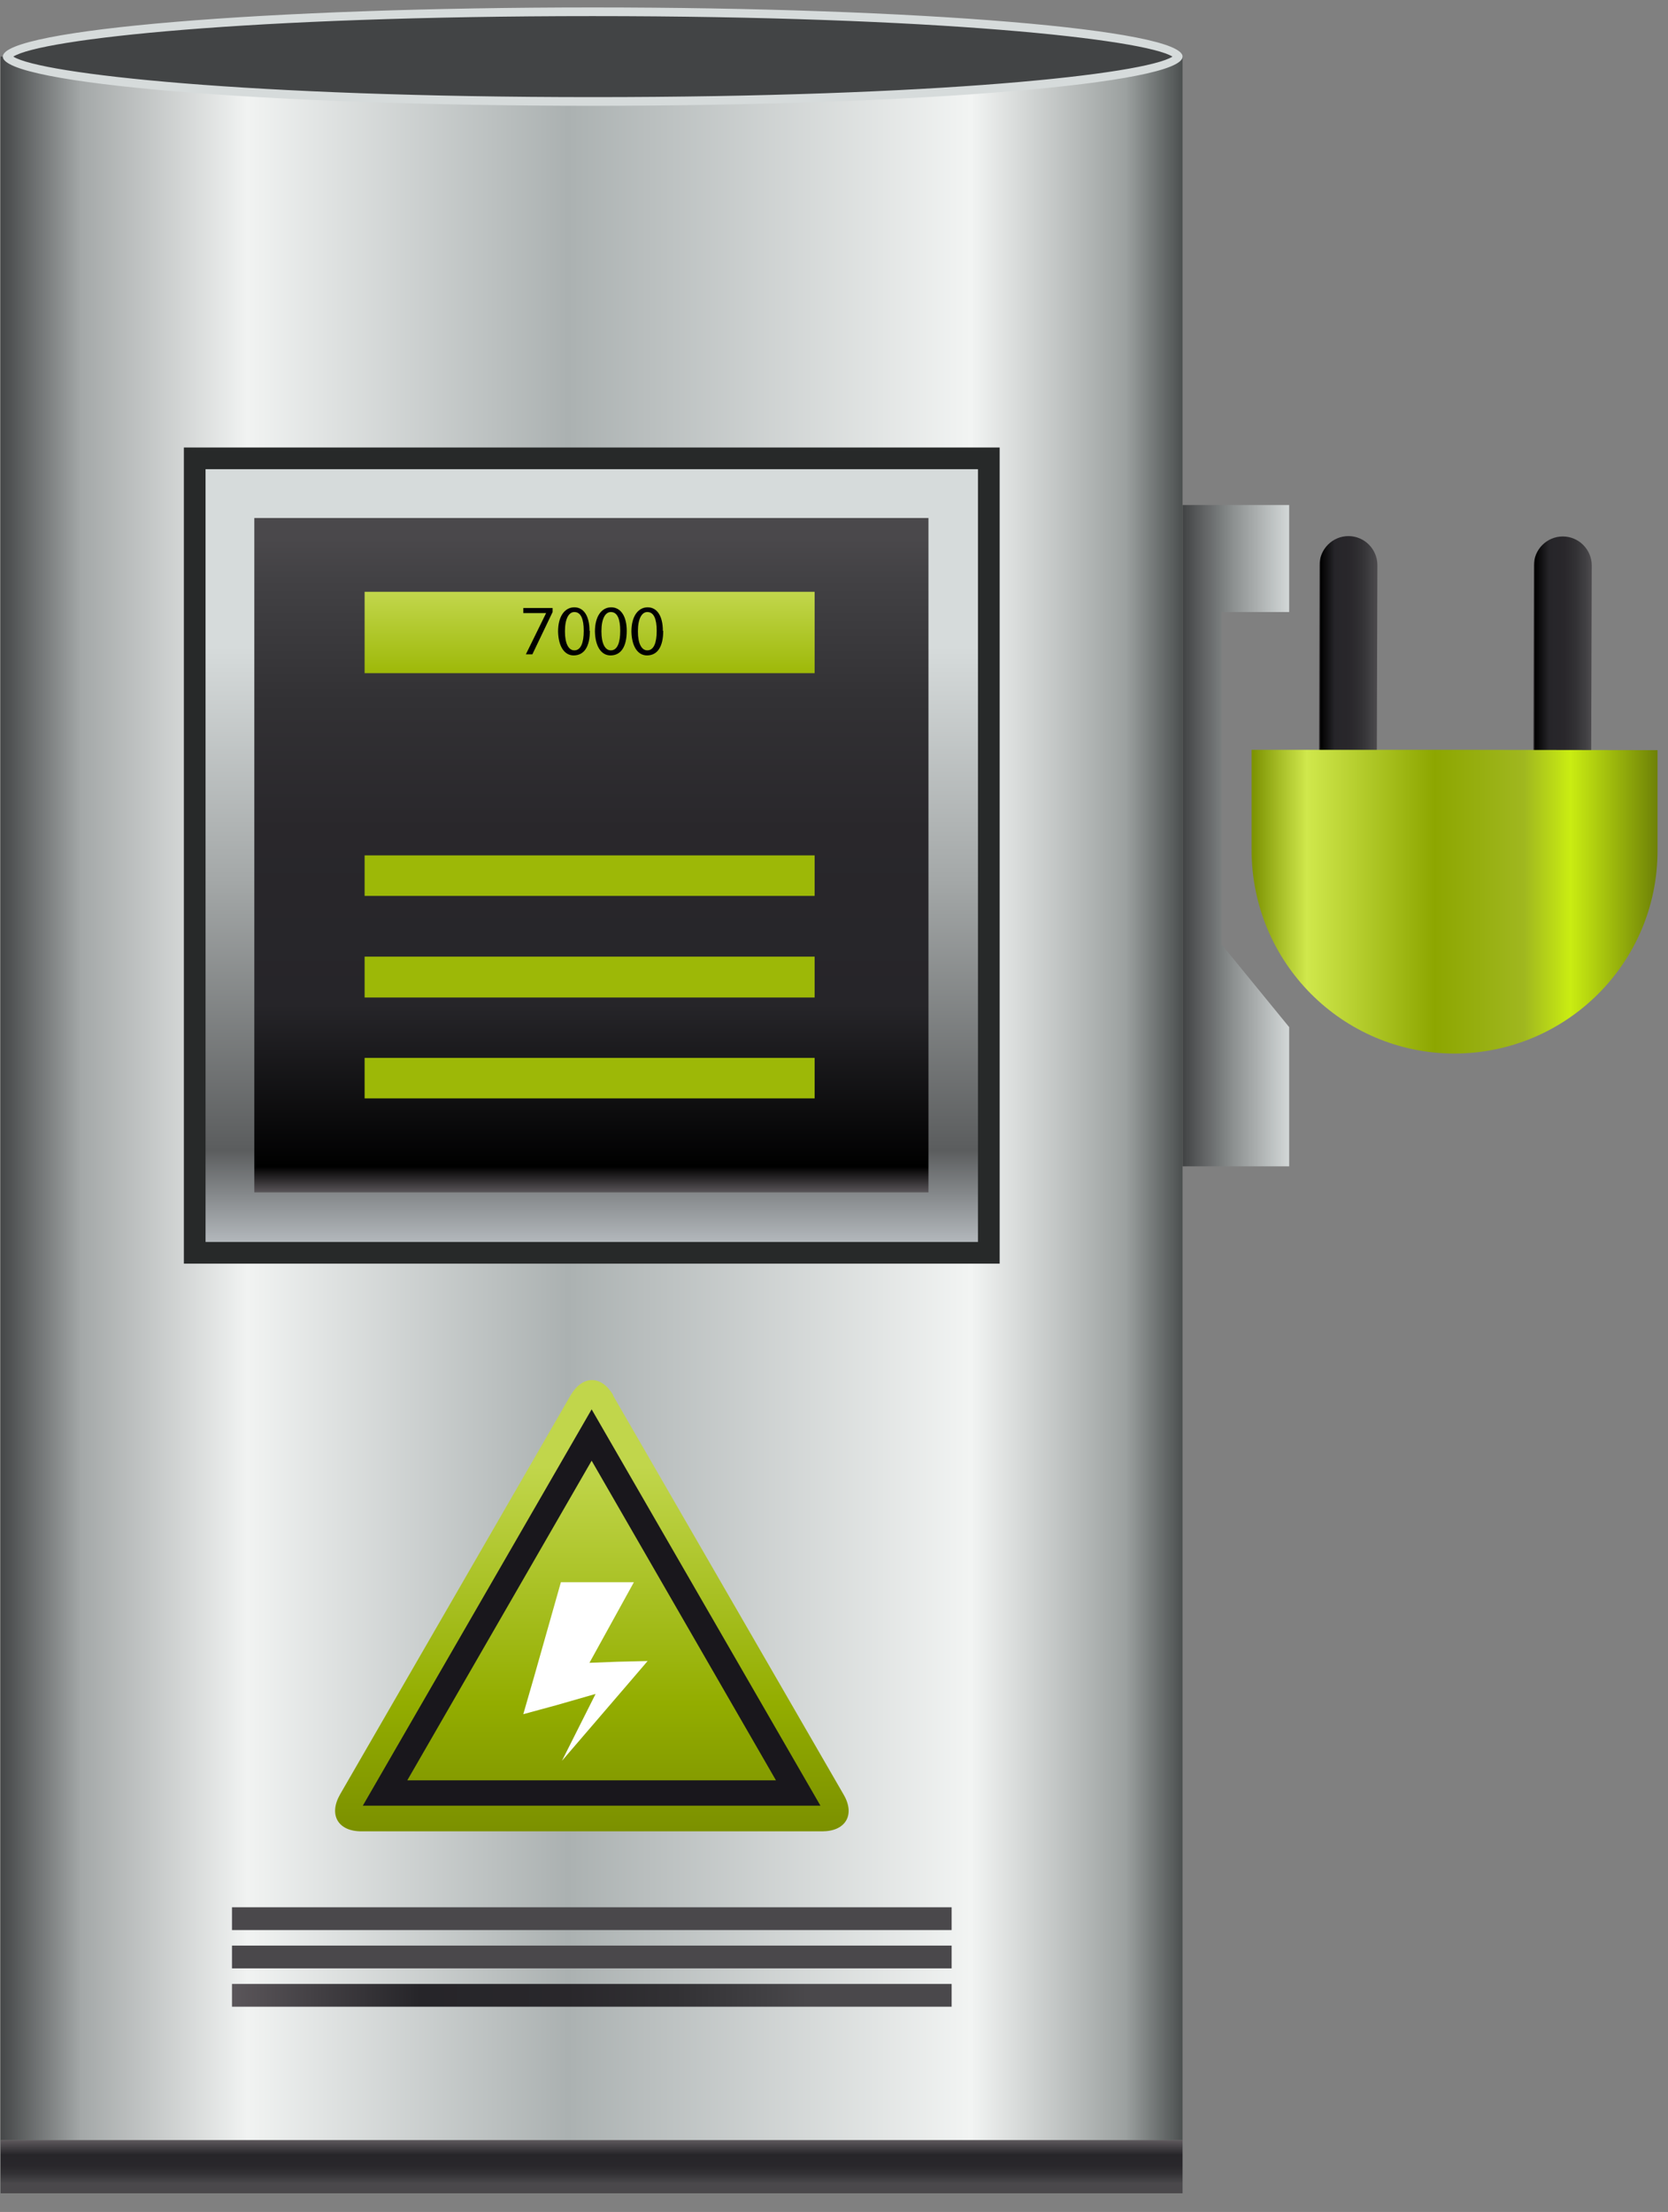 <svg width="86" height="114" viewBox="0 0 86 114" fill="none" xmlns="http://www.w3.org/2000/svg">
<rect x="0" y="0" width="86" height="114" fill="#808080" stroke="none"/>
<path d="M70.978 41.793C70.978 42.613 70.307 43.284 69.487 43.284C68.667 43.284 67.996 42.613 67.996 41.793L68.033 29.12C68.033 28.3 68.704 27.629 69.524 27.629C70.344 27.629 71.015 28.3 71.015 29.12L70.978 41.793Z" fill="url(#paint0_linear_6656_2169)"/>
<path d="M79.029 41.811C79.029 42.631 79.7 43.302 80.52 43.302C81.34 43.302 82.011 42.631 82.03 41.811L82.067 29.138C82.067 28.318 81.396 27.648 80.576 27.648C79.756 27.648 79.085 28.318 79.085 29.138L79.048 41.811H79.029Z" fill="url(#paint1_linear_6656_2169)"/>
<path d="M85.46 43.843V38.662L75.005 38.644H64.531V43.806C64.531 49.583 69.19 54.279 74.968 54.298C80.745 54.298 85.46 49.639 85.46 43.843Z" fill="url(#paint2_linear_6656_2169)"/>
<path d="M60.971 2.917H0.031V110.299H60.971V2.917Z" fill="url(#paint3_linear_6656_2169)"/>
<path d="M66.468 26.026V31.542H62.965V48.65L66.468 52.936V60.111H60.971V26.026H66.468Z" fill="url(#paint4_linear_6656_2169)"/>
<path d="M51.542 23.064H9.48V65.125H51.542V23.064Z" fill="#272929"/>
<path d="M50.423 24.182H10.598V64.007H50.423V24.182Z" fill="url(#paint5_linear_6656_2169)"/>
<path d="M47.87 26.698H13.113V61.454H47.87V26.698Z" fill="url(#paint6_linear_6656_2169)"/>
<path d="M42.001 30.5H18.799V34.693H42.001V30.5Z" fill="url(#paint7_linear_6656_2169)"/>
<path d="M42.001 44.085H18.799V46.173H42.001V44.085Z" fill="url(#paint8_linear_6656_2169)"/>
<path d="M42.001 49.303H18.799V51.409H42.001V49.303Z" fill="url(#paint9_linear_6656_2169)"/>
<path d="M42.001 54.52H18.799V56.608H42.001V54.52Z" fill="url(#paint10_linear_6656_2169)"/>
<path d="M28.492 31.337V31.542L27.448 33.723H27.113L28.157 31.598H26.982V31.337H28.492Z" fill="black"/>
<path d="M30.413 32.512C30.413 33.332 30.115 33.779 29.575 33.779C29.109 33.779 28.792 33.332 28.773 32.549C28.773 31.748 29.128 31.3 29.612 31.3C30.097 31.3 30.395 31.748 30.395 32.512H30.413ZM29.128 32.549C29.128 33.164 29.314 33.518 29.612 33.518C29.948 33.518 30.097 33.127 30.097 32.512C30.097 31.897 29.948 31.543 29.612 31.543C29.332 31.543 29.128 31.878 29.128 32.53V32.549Z" fill="black"/>
<path d="M32.314 32.512C32.314 33.332 32.016 33.779 31.475 33.779C31.009 33.779 30.692 33.332 30.674 32.549C30.674 31.748 31.028 31.3 31.512 31.3C31.997 31.3 32.314 31.748 32.314 32.512ZM31.009 32.549C31.009 33.164 31.196 33.518 31.494 33.518C31.829 33.518 31.978 33.127 31.978 32.512C31.978 31.897 31.829 31.543 31.494 31.543C31.214 31.543 31.009 31.878 31.009 32.53V32.549Z" fill="black"/>
<path d="M34.195 32.512C34.195 33.332 33.897 33.779 33.356 33.779C32.89 33.779 32.573 33.332 32.555 32.549C32.555 31.748 32.909 31.3 33.393 31.3C33.878 31.3 34.176 31.748 34.176 32.512H34.195ZM32.89 32.549C32.89 33.164 33.077 33.518 33.375 33.518C33.71 33.518 33.859 33.127 33.859 32.512C33.859 31.897 33.71 31.543 33.375 31.543C33.095 31.543 32.89 31.878 32.89 32.53V32.549Z" fill="black"/>
<path d="M30.557 5.247C11.306 5.247 0.478 3.887 0.348 2.936C0.459 1.986 11.287 0.625 30.557 0.625C49.826 0.625 60.635 2.005 60.766 2.936C60.635 3.887 49.808 5.247 30.557 5.247Z" fill="url(#paint11_radial_6656_2169)"/>
<path d="M30.559 0.831C48.3 0.831 59.016 2.023 60.451 2.918C59.016 3.831 48.319 5.005 30.559 5.005C12.798 5.005 2.101 3.812 0.685 2.918C2.12 2.005 12.817 0.831 30.559 0.831ZM30.559 0.383C13.749 0.383 0.145 1.52 0.145 2.918C0.145 4.316 13.768 5.452 30.559 5.452C47.35 5.452 60.973 4.316 60.973 2.918C60.973 1.52 47.35 0.383 30.559 0.383Z" fill="#D6DBDB"/>
<path d="M49.065 102.248H11.961V103.422H49.065V102.248Z" fill="url(#paint12_linear_6656_2169)"/>
<path d="M49.065 100.272H11.961V101.447H49.065V100.272Z" fill="url(#paint13_linear_6656_2169)"/>
<path d="M49.065 98.297H11.961V99.471H49.065V98.297Z" fill="url(#paint14_linear_6656_2169)"/>
<path d="M31.602 71.908L37.547 82.195L43.492 92.482C44.107 93.526 43.604 94.383 42.393 94.383H18.632C17.42 94.383 16.936 93.526 17.532 92.482L23.477 82.195L29.422 71.908C30.037 70.865 31.006 70.865 31.621 71.908H31.602Z" fill="url(#paint15_linear_6656_2169)"/>
<path d="M30.504 72.635L18.707 93.06H42.3L30.504 72.635ZM30.504 75.281L40.008 91.755H20.999L30.504 75.281Z" fill="#19171C"/>
<path d="M31.845 85.642L30.391 85.698L32.683 81.543H28.919L27.54 86.406L26.98 88.345L28.695 87.879L30.708 87.301L28.974 90.749L32.497 86.649L33.391 85.605L31.845 85.642Z" fill="white"/>
<path d="M60.971 110.299H0.031V113.038H60.971V110.299Z" fill="url(#paint16_linear_6656_2169)"/>
<defs>
<linearGradient id="paint0_linear_6656_2169" x1="67.978" y1="35.456" x2="70.996" y2="35.456" gradientUnits="userSpaceOnUse">
<stop stop-color="#5F5A5E"/>
<stop offset="0.04"/>
<stop offset="0.28" stop-color="#262529"/>
<stop offset="0.54" stop-color="#29272B"/>
<stop offset="0.73" stop-color="#323134"/>
<stop offset="0.91" stop-color="#424144"/>
<stop offset="0.97" stop-color="#4A484B"/>
</linearGradient>
<linearGradient id="paint1_linear_6656_2169" x1="79.029" y1="35.475" x2="82.048" y2="35.475" gradientUnits="userSpaceOnUse">
<stop stop-color="#5F5A5E"/>
<stop offset="0.04"/>
<stop offset="0.28" stop-color="#262529"/>
<stop offset="0.54" stop-color="#29272B"/>
<stop offset="0.73" stop-color="#323134"/>
<stop offset="0.91" stop-color="#424144"/>
<stop offset="0.97" stop-color="#4A484B"/>
</linearGradient>
<linearGradient id="paint2_linear_6656_2169" x1="64.531" y1="46.452" x2="86.447" y2="46.452" gradientUnits="userSpaceOnUse">
<stop stop-color="#7B9100"/>
<stop offset="0.13" stop-color="#D0E84C"/>
<stop offset="0.43" stop-color="#8DA600"/>
<stop offset="0.64" stop-color="#A0B71F"/>
<stop offset="0.75" stop-color="#CAED12"/>
<stop offset="1" stop-color="#596904"/>
</linearGradient>
<linearGradient id="paint3_linear_6656_2169" x1="-0.081" y1="56.608" x2="61.064" y2="56.608" gradientUnits="userSpaceOnUse">
<stop stop-color="#424445"/>
<stop offset="0.07" stop-color="#A4A8A8"/>
<stop offset="0.21" stop-color="#F1F3F2"/>
<stop offset="0.48" stop-color="#ABB1B1"/>
<stop offset="0.82" stop-color="#F2F4F3"/>
<stop offset="0.95" stop-color="#9CA1A0"/>
<stop offset="1" stop-color="#494D4D"/>
</linearGradient>
<linearGradient id="paint4_linear_6656_2169" x1="66.599" y1="43.059" x2="61.027" y2="43.059" gradientUnits="userSpaceOnUse">
<stop stop-color="#D6DBDB"/>
<stop offset="0.37" stop-color="#A4A8A8"/>
<stop offset="0.54" stop-color="#8C9090"/>
<stop offset="0.91" stop-color="#515354"/>
<stop offset="1" stop-color="#424445"/>
</linearGradient>
<linearGradient id="paint5_linear_6656_2169" x1="30.501" y1="64.063" x2="30.501" y2="24.2" gradientUnits="userSpaceOnUse">
<stop stop-color="#B4B9BD"/>
<stop offset="0.12" stop-color="#5B5D5E"/>
<stop offset="0.47" stop-color="#A4A8A8"/>
<stop offset="0.77" stop-color="#D6DBDB"/>
</linearGradient>
<linearGradient id="paint6_linear_6656_2169" x1="30.501" y1="61.529" x2="30.501" y2="26.735" gradientUnits="userSpaceOnUse">
<stop stop-color="#5F5A5E"/>
<stop offset="0.04"/>
<stop offset="0.28" stop-color="#262529"/>
<stop offset="0.54" stop-color="#29272B"/>
<stop offset="0.73" stop-color="#323134"/>
<stop offset="0.91" stop-color="#424144"/>
<stop offset="0.97" stop-color="#4A484B"/>
</linearGradient>
<linearGradient id="paint7_linear_6656_2169" x1="30.409" y1="30.593" x2="30.409" y2="34.786" gradientUnits="userSpaceOnUse">
<stop stop-color="#C1D64B"/>
<stop offset="1" stop-color="#9DB807"/>
</linearGradient>
<linearGradient id="paint8_linear_6656_2169" x1="-30.997" y1="44.141" x2="-29.133" y2="46.229" gradientUnits="userSpaceOnUse">
<stop stop-color="#C1D64B"/>
<stop offset="1" stop-color="#9DB807"/>
</linearGradient>
<linearGradient id="paint9_linear_6656_2169" x1="-30.997" y1="49.34" x2="-29.133" y2="51.446" gradientUnits="userSpaceOnUse">
<stop stop-color="#C1D64B"/>
<stop offset="1" stop-color="#9DB807"/>
</linearGradient>
<linearGradient id="paint10_linear_6656_2169" x1="-30.997" y1="54.558" x2="-29.133" y2="56.664" gradientUnits="userSpaceOnUse">
<stop stop-color="#C1D64B"/>
<stop offset="1" stop-color="#9DB807"/>
</linearGradient>
<radialGradient id="paint11_radial_6656_2169" cx="0" cy="0" r="1" gradientUnits="userSpaceOnUse" gradientTransform="translate(0.329 313.254) scale(60.008 8.401)">
<stop stop-color="#D6DBDB"/>
<stop offset="0.37" stop-color="#A4A8A8"/>
<stop offset="0.54" stop-color="#8C9090"/>
<stop offset="0.91" stop-color="#515354"/>
<stop offset="1" stop-color="#424445"/>
</radialGradient>
<linearGradient id="paint12_linear_6656_2169" x1="11.122" y1="102.826" x2="48.73" y2="102.826" gradientUnits="userSpaceOnUse">
<stop stop-color="#5F5A5E"/>
<stop offset="0.28" stop-color="#262529"/>
<stop offset="0.48" stop-color="#29272B"/>
<stop offset="0.63" stop-color="#323134"/>
<stop offset="0.76" stop-color="#424144"/>
<stop offset="0.81" stop-color="#4A484B"/>
</linearGradient>
<linearGradient id="paint13_linear_6656_2169" x1="-30.995" y1="100.869" x2="-29.132" y2="100.869" gradientUnits="userSpaceOnUse">
<stop stop-color="#5F5A5E"/>
<stop offset="0.28" stop-color="#262529"/>
<stop offset="0.48" stop-color="#29272B"/>
<stop offset="0.63" stop-color="#323134"/>
<stop offset="0.76" stop-color="#424144"/>
<stop offset="0.81" stop-color="#4A484B"/>
</linearGradient>
<linearGradient id="paint14_linear_6656_2169" x1="-30.995" y1="98.893" x2="-29.132" y2="98.893" gradientUnits="userSpaceOnUse">
<stop stop-color="#5F5A5E"/>
<stop offset="0.28" stop-color="#262529"/>
<stop offset="0.48" stop-color="#29272B"/>
<stop offset="0.63" stop-color="#323134"/>
<stop offset="0.76" stop-color="#424144"/>
<stop offset="0.81" stop-color="#4A484B"/>
</linearGradient>
<linearGradient id="paint15_linear_6656_2169" x1="30.503" y1="71.2" x2="30.503" y2="94.216" gradientUnits="userSpaceOnUse">
<stop offset="0.19" stop-color="#C1D64B"/>
<stop offset="0.47" stop-color="#A9C124"/>
<stop offset="0.72" stop-color="#93AD00"/>
<stop offset="1" stop-color="#7C9100"/>
</linearGradient>
<linearGradient id="paint16_linear_6656_2169" x1="30.501" y1="110.28" x2="30.501" y2="113.038" gradientUnits="userSpaceOnUse">
<stop stop-color="#5F5A5E"/>
<stop offset="0.28" stop-color="#262529"/>
<stop offset="0.48" stop-color="#29272B"/>
<stop offset="0.63" stop-color="#323134"/>
<stop offset="0.76" stop-color="#424144"/>
<stop offset="0.81" stop-color="#4A484B"/>
</linearGradient>
</defs>
</svg>
